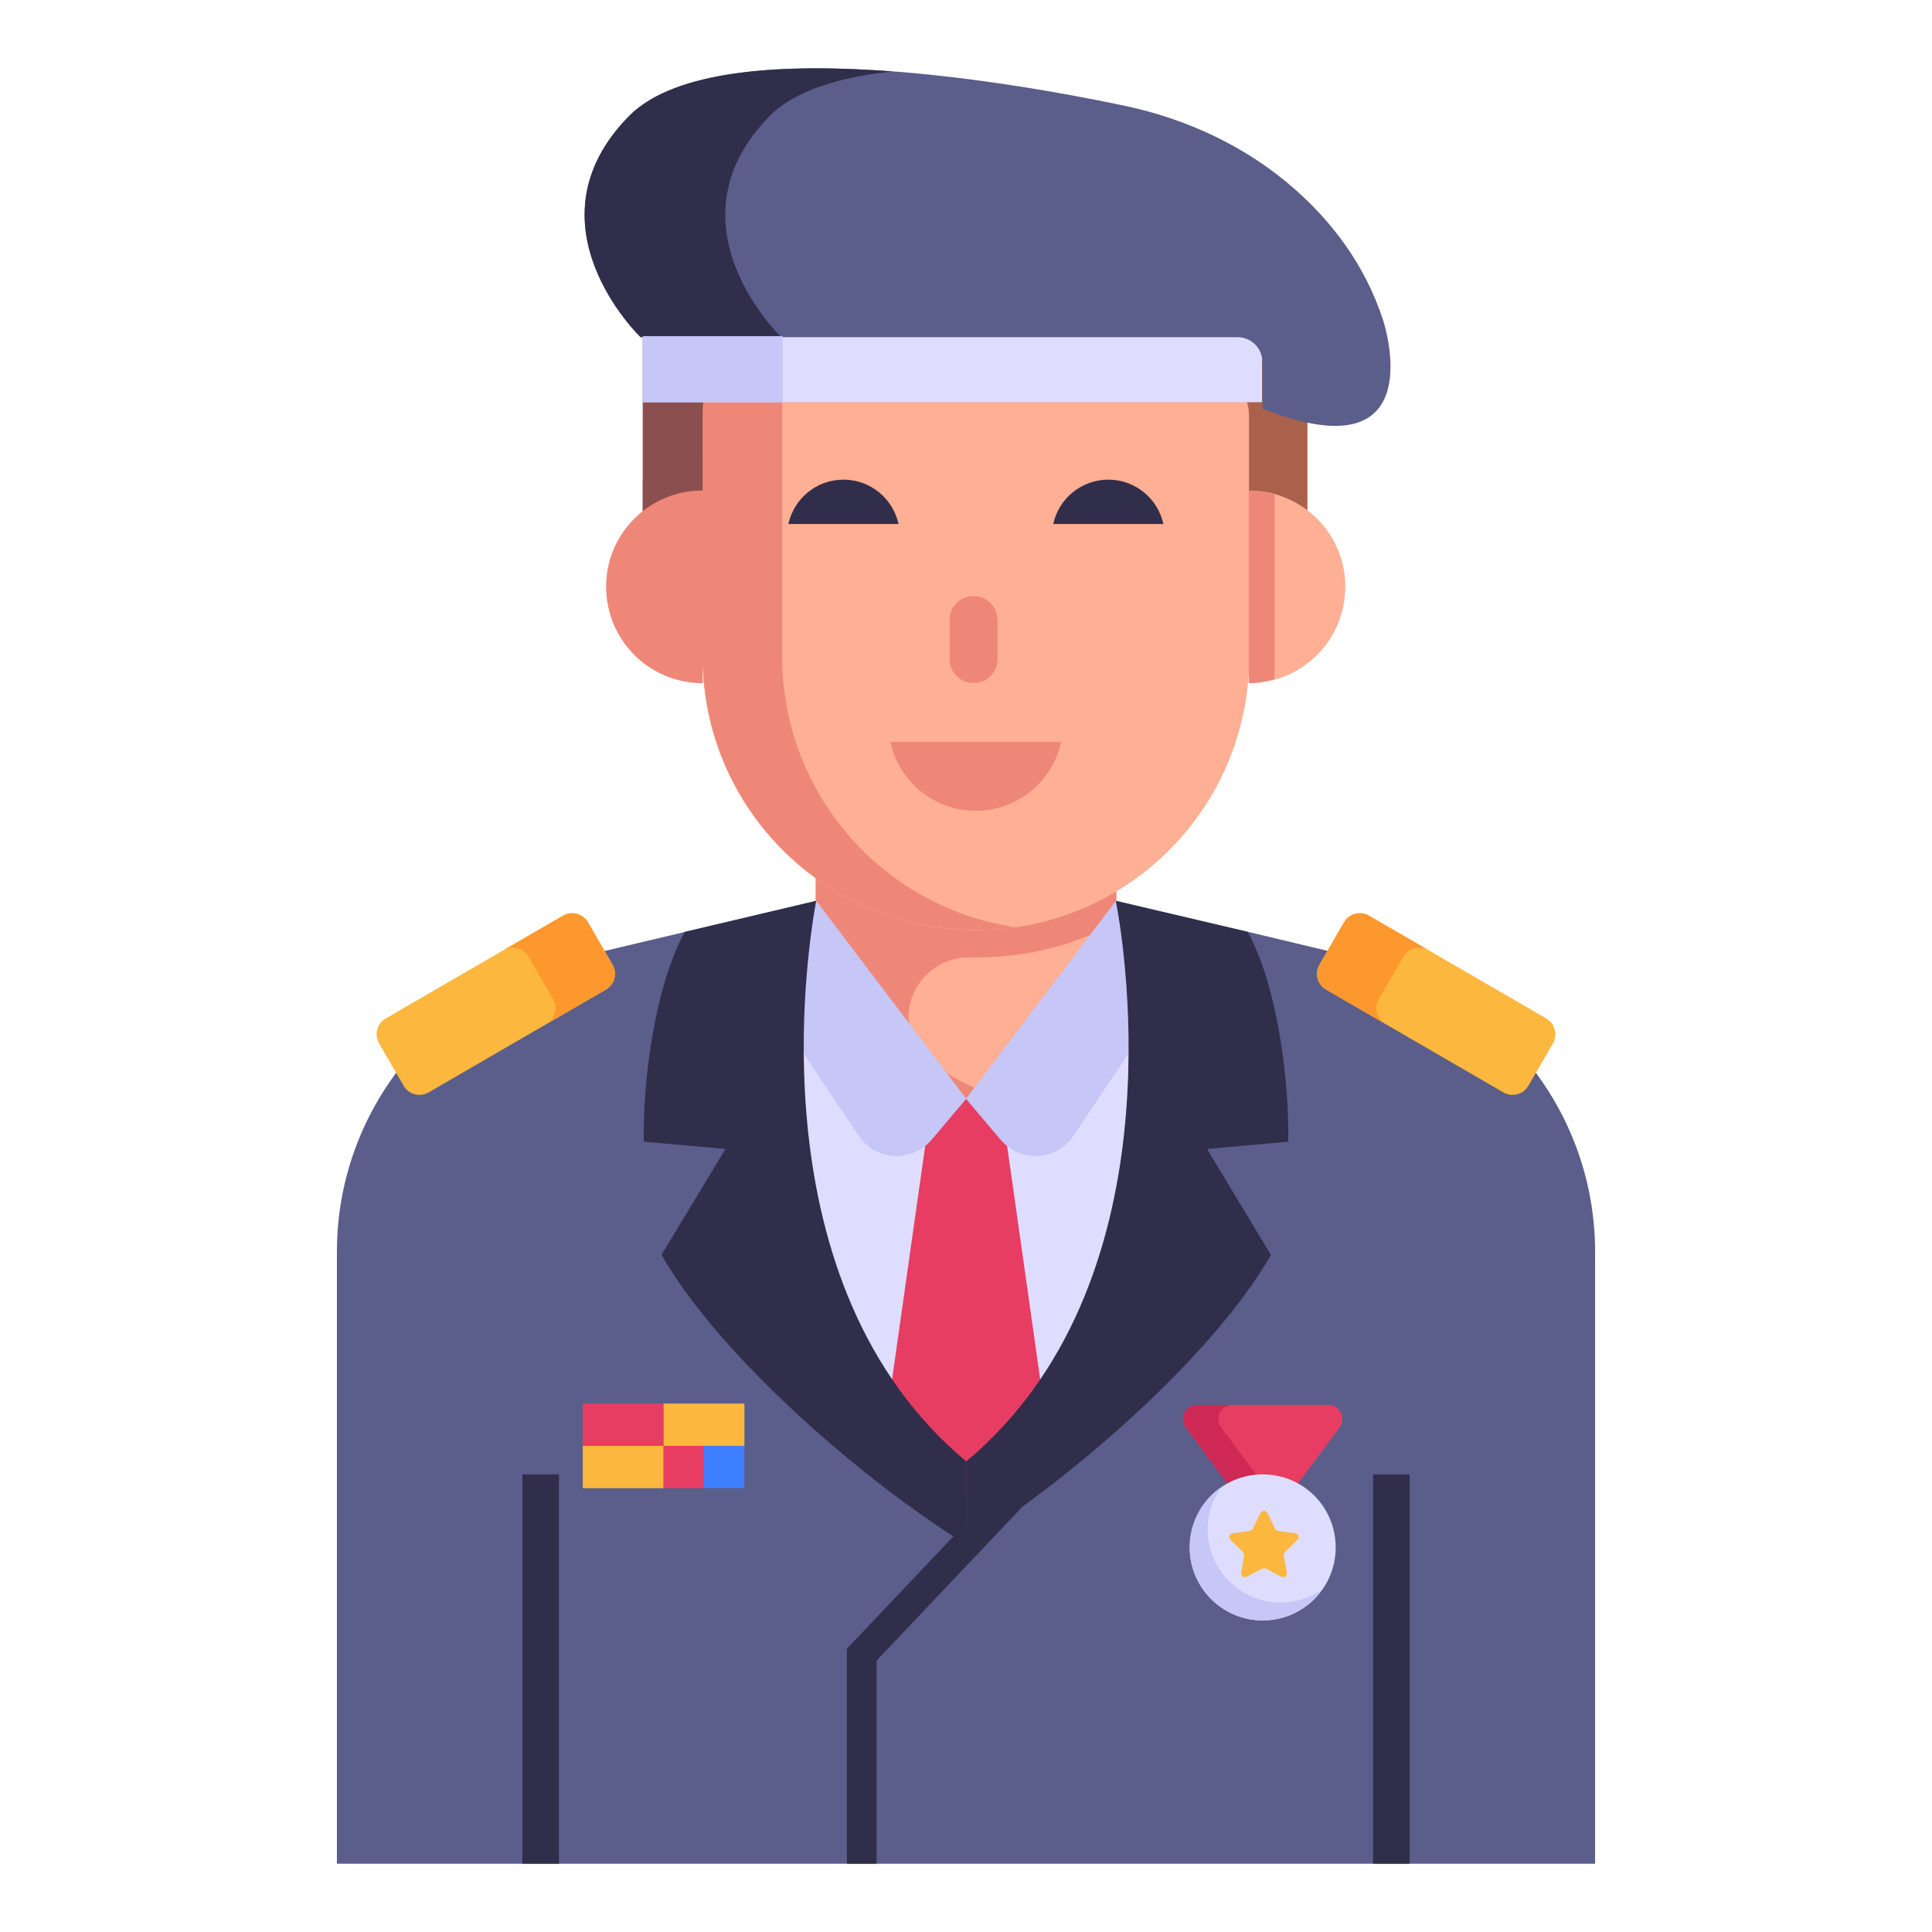 <svg width="110" height="110" viewBox="0 0 110 110" fill="none" xmlns="http://www.w3.org/2000/svg">
<path d="M90.818 71.27V106.112H19.182V71.27C19.182 63.357 24.628 56.469 32.346 54.637L55.012 49.264L63.536 51.291L71.035 53.05L77.678 54.637C85.372 56.469 90.818 63.357 90.818 71.27Z" fill="#5B5E8B"/>
<path d="M55.065 83.207H54.961C42.938 73.157 45.924 54.278 46.469 51.291H63.531C64.102 54.278 67.088 73.157 55.065 83.207Z" fill="#DEDDFF"/>
<path d="M53.056 62.562L50.247 82.376L55.017 85.12H54.999L59.77 82.376L56.961 62.562H53.056Z" fill="#E83D62"/>
<path d="M63.557 49.526V53.992C63.557 58.718 59.739 62.562 55.013 62.562C52.65 62.562 50.494 61.601 48.936 60.043C47.404 58.485 46.443 56.355 46.443 53.992V49.526H63.557Z" fill="#FFAF93"/>
<path d="M55.584 54.511C55.47 54.511 55.356 54.51 55.242 54.508C52.33 54.45 50.565 57.916 52.603 59.996C52.619 60.012 52.634 60.027 52.65 60.043C53.792 61.185 55.221 61.991 56.857 62.354C56.26 62.484 55.662 62.562 55.013 62.562C52.65 62.562 50.494 61.601 48.936 60.043C47.404 58.485 46.443 56.355 46.443 53.992V49.526H63.557V52.538C61.168 53.81 58.467 54.511 55.584 54.511Z" fill="#EE8778"/>
<path d="M71.122 16.702V37.398C71.122 45.99 64.157 52.955 55.565 52.955C46.972 52.955 40.007 45.99 40.007 37.398V16.702H71.122Z" fill="#FFAF93"/>
<path d="M71.116 16.695V37.39C71.116 37.881 71.098 38.371 71.046 38.845C70.993 39.528 70.87 40.194 70.713 40.86C69.153 47.799 62.967 52.951 55.572 52.951C51.279 52.951 47.389 51.216 44.567 48.395C41.746 45.574 40.011 41.684 40.011 37.39V16.695H71.116Z" fill="#FFAF93"/>
<path d="M36.6 16.453V34.07H40.017V23.561C40.017 20.016 42.89 17.142 46.435 17.142L46.678 17.416C48.916 19.942 52.128 21.387 55.502 21.387H68.91C70.125 21.387 71.11 22.372 71.11 23.587V34.07H74.44V16.453H36.6Z" fill="#AB604B"/>
<path d="M40.011 26.175V34.078H36.594V27.349C37.54 26.613 38.714 26.175 40.011 26.175Z" fill="#AB604B"/>
<path d="M44.567 6.634H44.261C40.03 6.634 36.6 10.064 36.6 14.295V34.07H40.017V23.561C40.017 20.672 41.941 18.262 44.567 17.458V6.634Z" fill="#8B4F4F"/>
<path d="M76.594 33.398C76.594 36.448 74.148 38.894 71.099 38.894V27.932C74.148 27.932 76.594 30.378 76.594 33.398Z" fill="#FFAF93"/>
<path d="M72.565 28.152C72.096 28.023 71.611 27.932 71.099 27.932V38.894C71.611 38.894 72.096 38.802 72.565 38.673V28.152Z" fill="#EE8778"/>
<path d="M57.833 52.793C57.097 52.899 56.343 52.951 55.572 52.951C52.435 52.951 49.509 52.022 47.073 50.428C46.162 49.832 45.338 49.166 44.567 48.395C41.746 45.574 40.011 41.684 40.011 37.39V38.897C36.962 38.897 34.509 36.444 34.509 33.395C34.509 31.66 35.315 30.118 36.594 29.102C37.54 28.365 38.714 27.927 40.011 27.927V23.564C40.011 20.69 41.904 18.254 44.532 17.431V37.39C44.532 41.193 45.899 44.68 48.177 47.396C48.457 47.747 48.773 48.08 49.088 48.395C51.401 50.708 54.433 52.303 57.833 52.793Z" fill="#EE8778"/>
<path d="M56.795 35.302V37.524C56.795 38.278 56.185 38.888 55.431 38.888C54.676 38.888 54.066 38.278 54.066 37.524V35.302C54.066 34.548 54.676 33.937 55.431 33.937C56.192 33.937 56.795 34.557 56.795 35.302Z" fill="#EE8778"/>
<path d="M50.691 42.246C51.178 44.485 53.168 46.163 55.553 46.163C57.938 46.163 59.928 44.485 60.415 42.246L50.691 42.246Z" fill="#EE8778"/>
<path d="M51.159 29.835C50.845 28.391 49.561 27.309 48.023 27.309C46.485 27.309 45.201 28.391 44.887 29.835H51.159Z" fill="#312E4B"/>
<path d="M66.239 29.835C65.925 28.391 64.641 27.309 63.103 27.309C61.565 27.309 60.281 28.391 59.967 29.835H66.239Z" fill="#312E4B"/>
<path d="M36.602 19.142H71.858V22.899H36.602V19.142Z" fill="#DEDDFF"/>
<path d="M71.876 23.266V20.612C71.876 19.831 71.243 19.198 70.462 19.198H36.467C36.467 19.198 29.77 12.767 35.807 6.619C40.599 1.736 57.3 4.613 63.961 6.006C67.552 6.757 70.951 8.333 73.699 10.751C75.733 12.538 77.694 14.984 78.747 18.227C78.747 18.227 81.725 27.159 71.876 23.266Z" fill="#5B5E8B"/>
<path d="M43.812 6.615C37.777 12.768 44.483 19.197 44.483 19.197H36.475C36.475 19.197 29.77 12.768 35.805 6.615C38.428 3.952 44.64 3.597 50.813 4.071C47.796 4.386 45.252 5.155 43.812 6.615Z" fill="#312E4B"/>
<path d="M36.594 19.138H44.561V22.905H36.594V19.138Z" fill="#C6C6F7"/>
<path d="M63.536 51.291L55 62.562L56.976 64.898C58.09 66.215 60.155 66.1 61.116 64.667L66.9 56.044L63.536 51.291Z" fill="#C6C6F7"/>
<path d="M46.477 51.291L55.013 62.562L53.037 64.898C51.923 66.215 49.858 66.1 48.897 64.667L43.113 56.044L46.477 51.291Z" fill="#C6C6F7"/>
<path d="M55.013 83.207L55.013 87.933C49.482 84.557 40.99 77.312 37.666 71.443L41.301 65.418L36.653 65.003C36.601 61.315 37.328 56.07 38.99 53.057L46.469 51.291C45.924 54.278 42.989 73.157 55.013 83.207Z" fill="#312E4B"/>
<path d="M68.725 65.418L72.36 71.443C69.036 77.312 60.544 84.557 55.013 87.933L55.013 83.207C67.037 73.157 64.102 54.278 63.531 51.291L71.036 53.057C72.698 56.07 73.399 61.315 73.347 65.003L68.725 65.418Z" fill="#312E4B"/>
<path d="M78.176 83.945H80.26V106.112H78.176V83.945Z" fill="#312E4B"/>
<path d="M29.742 83.945H31.826V106.112H29.742V83.945Z" fill="#312E4B"/>
<path d="M49.909 106.112H48.217V93.872L57.333 84.254L58.562 85.419L49.909 94.547V106.112Z" fill="#312E4B"/>
<path d="M88.417 59.406L87.016 61.822C86.73 62.316 86.094 62.485 85.6 62.199L75.5 56.342C75.006 56.056 74.837 55.42 75.124 54.925L76.524 52.51C76.81 52.016 77.446 51.846 77.94 52.133L88.04 57.989C88.534 58.276 88.703 58.912 88.417 59.406Z" fill="#FCB73E"/>
<path d="M78.885 58.305L75.5 56.342C75.006 56.056 74.837 55.42 75.124 54.925L76.524 52.51C76.81 52.016 77.446 51.846 77.94 52.133L81.325 54.095C80.831 53.809 80.195 53.978 79.909 54.472L78.508 56.888C78.222 57.382 78.391 58.019 78.885 58.305Z" fill="#FD982E"/>
<path d="M21.583 59.406L22.984 61.822C23.27 62.316 23.906 62.485 24.4 62.199L34.5 56.342C34.994 56.056 35.163 55.42 34.876 54.925L33.476 52.51C33.19 52.016 32.554 51.846 32.06 52.133L21.96 57.989C21.466 58.276 21.297 58.912 21.583 59.406Z" fill="#FCB73E"/>
<path d="M31.115 58.305L34.5 56.342C34.994 56.056 35.163 55.42 34.876 54.925L33.476 52.51C33.19 52.016 32.554 51.846 32.06 52.133L28.675 54.095C29.169 53.809 29.805 53.978 30.091 54.472L31.491 56.888C31.778 57.382 31.609 58.019 31.115 58.305Z" fill="#FD982E"/>
<path d="M76.271 81.271L72.536 86.309C72.216 86.741 71.571 86.741 71.251 86.309L67.516 81.271C67.125 80.743 67.502 79.995 68.159 79.995H75.628C76.285 79.995 76.662 80.743 76.271 81.271Z" fill="#E83D62"/>
<path d="M72.907 85.812L72.526 86.32C72.209 86.743 71.574 86.743 71.257 86.32L67.513 81.264C67.132 80.735 67.492 79.995 68.168 79.995H70.178C69.522 79.995 69.141 80.735 69.522 81.264L72.907 85.812Z" fill="#CE2955"/>
<path d="M76.049 88.103C76.049 89.25 75.584 90.297 74.835 91.046C74.087 91.794 73.039 92.26 71.892 92.26C69.597 92.26 67.735 90.397 67.735 88.103C67.735 86.955 68.201 85.907 68.949 85.159C69.697 84.411 70.745 83.945 71.892 83.945C73.039 83.945 74.087 84.411 74.835 85.159C75.584 85.907 76.049 86.955 76.049 88.103Z" fill="#DEDDFF"/>
<path d="M75.293 90.485C75.155 90.675 75 90.865 74.827 91.037C74.085 91.796 73.033 92.262 71.894 92.262C69.6 92.262 67.737 90.399 67.737 88.105C67.737 86.949 68.203 85.914 68.944 85.155C69.117 84.982 69.306 84.827 69.514 84.706C69.031 85.379 68.755 86.207 68.755 87.087C68.755 89.381 70.618 91.245 72.912 91.245C73.792 91.245 74.62 90.968 75.293 90.485Z" fill="#C6C6F7"/>
<path d="M33.18 79.915H37.781V82.322H33.18V79.915Z" fill="#E83D62"/>
<path d="M37.783 79.915H42.384V82.322H37.783V79.915Z" fill="#FCB73E"/>
<path d="M33.18 82.322H37.781V84.73H33.18V82.322Z" fill="#FCB73E"/>
<path d="M37.783 82.322H40.082V84.73H37.783V82.322Z" fill="#E83D62"/>
<path d="M40.082 82.322H42.382V84.73H40.082V82.322Z" fill="#3E7FFF"/>
<path d="M73.153 88.372C73.104 88.421 73.082 88.489 73.093 88.556L73.265 89.558C73.295 89.726 73.115 89.858 72.962 89.779L72.061 89.306C72.001 89.272 71.926 89.272 71.866 89.306L70.97 89.779C70.816 89.858 70.636 89.726 70.666 89.558L70.835 88.556C70.846 88.489 70.824 88.421 70.775 88.372L70.051 87.664C69.924 87.543 69.995 87.33 70.168 87.303L71.169 87.161C71.236 87.15 71.296 87.105 71.326 87.045L71.776 86.133C71.851 85.98 72.076 85.98 72.151 86.133L72.602 87.045C72.632 87.105 72.692 87.15 72.759 87.161L73.764 87.303C73.937 87.33 74.004 87.543 73.88 87.664L73.153 88.372Z" fill="#FCB73E"/>
</svg>
